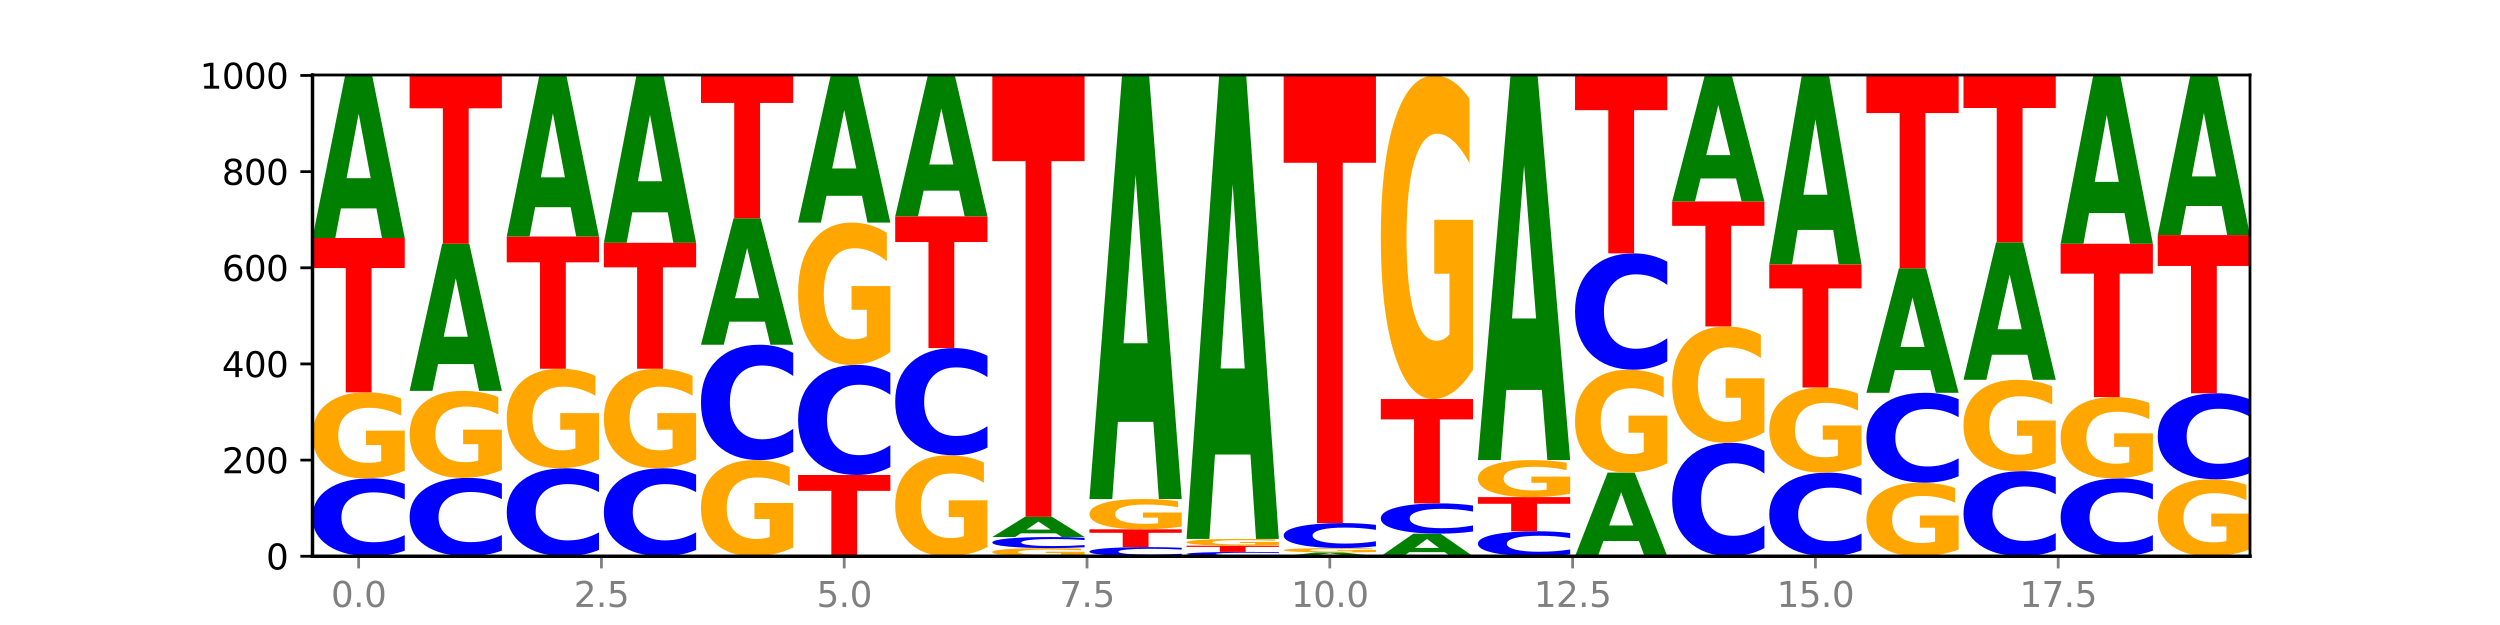 <?xml version="1.0" encoding="utf-8" standalone="no"?>
<!DOCTYPE svg PUBLIC "-//W3C//DTD SVG 1.1//EN"
  "http://www.w3.org/Graphics/SVG/1.1/DTD/svg11.dtd">
<svg xmlns:xlink="http://www.w3.org/1999/xlink" width="720pt" height="180pt" viewBox="0 0 720 180" xmlns="http://www.w3.org/2000/svg" version="1.1">
 <defs>
  <style type="text/css">*{stroke-linejoin: round; stroke-linecap: butt}</style>
 </defs>
 <g id="figure_1">
  <g id="patch_1">
   <path d="M 0 180 
L 720 180 
L 720 0 
L 0 0 
z
" style="fill: #ffffff"/>
  </g>
  <g id="axes_1">
   <g id="patch_2">
    <path d="M 90 160.2 
L 648 160.2 
L 648 21.6 
L 90 21.6 
z
" style="fill: #ffffff"/>
   </g>
   <g id="line2d_1">
    <path d="M 90 160.2 
L 648 160.2 
" clip-path="url(#pc8d117332a)" style="fill: none; stroke: #000000; stroke-width: 0.5; stroke-linecap: square"/>
   </g>
   <g id="patch_3">
    <path d="M 116.571 158.592 
Q 114.349 159.389 111.945 159.792 
Q 109.542 160.2 106.924 160.2 
Q 99.118 160.2 94.559 157.179 
Q 90 154.158 90 148.992 
Q 90 143.807 94.559 140.79 
Q 99.118 137.769 106.924 137.769 
Q 109.542 137.769 111.945 138.177 
Q 114.349 138.58 116.571 139.377 
L 116.571 143.848 
Q 114.329 142.792 112.153 142.301 
Q 109.977 141.81 107.574 141.81 
Q 103.262 141.81 100.792 143.723 
Q 98.328 145.632 98.328 148.992 
Q 98.328 152.337 100.792 154.251 
Q 103.262 156.16 107.574 156.16 
Q 109.977 156.16 112.153 155.668 
Q 114.329 155.173 116.571 154.116 
L 116.571 158.592 
z
" clip-path="url(#pc8d117332a)" style="fill: #0000ff"/>
   </g>
   <g id="patch_4">
    <path d="M 116.571 135.527 
Q 113.892 136.648 111.009 137.211 
Q 108.127 137.769 105.054 137.769 
Q 98.111 137.769 94.055 134.431 
Q 90 131.093 90 125.385 
Q 90 119.61 94.127 116.297 
Q 98.26 112.985 105.447 112.985 
Q 108.216 112.985 110.753 113.435 
Q 113.296 113.881 115.547 114.761 
L 115.547 119.702 
Q 113.225 118.57 110.926 118.012 
Q 108.627 117.449 106.317 117.449 
Q 102.041 117.449 99.725 119.507 
Q 97.408 121.56 97.408 125.385 
Q 97.408 129.173 99.641 131.242 
Q 101.874 133.305 105.983 133.305 
Q 107.103 133.305 108.062 133.187 
Q 109.02 133.064 109.783 132.808 
L 109.783 128.17 
L 105.406 128.17 
L 105.406 124.038 
L 116.571 124.038 
L 116.571 135.527 
z
" clip-path="url(#pc8d117332a)" style="fill: #ffa600"/>
   </g>
   <g id="patch_5">
    <path d="M 90 68.538 
L 116.571 68.538 
L 116.571 77.207 
L 107.012 77.207 
L 107.012 112.985 
L 99.578 112.985 
L 99.578 77.207 
L 90 77.207 
L 90 68.538 
z
" clip-path="url(#pc8d117332a)" style="fill: #ff0000"/>
   </g>
   <g id="patch_6">
    <path d="M 108.406 60.013 
L 98.187 60.013 
L 96.574 68.538 
L 90 68.538 
L 99.388 21.738 
L 107.184 21.738 
L 116.571 68.538 
L 110.003 68.538 
L 108.406 60.013 
z
M 99.817 51.327 
L 106.76 51.327 
L 103.294 32.711 
L 99.817 51.327 
z
" clip-path="url(#pc8d117332a)" style="fill: #008000"/>
   </g>
   <g id="patch_7">
    <path d="M 144.541 158.582 
Q 142.319 159.384 139.915 159.79 
Q 137.512 160.2 134.894 160.2 
Q 127.088 160.2 122.529 157.16 
Q 117.97 154.121 117.97 148.922 
Q 117.97 143.705 122.529 140.67 
Q 127.088 137.631 134.894 137.631 
Q 137.512 137.631 139.915 138.041 
Q 142.319 138.447 144.541 139.249 
L 144.541 143.747 
Q 142.299 142.684 140.123 142.19 
Q 137.947 141.696 135.544 141.696 
Q 131.232 141.696 128.762 143.622 
Q 126.298 145.542 126.298 148.922 
Q 126.298 152.288 128.762 154.214 
Q 131.232 156.135 135.544 156.135 
Q 137.947 156.135 140.123 155.64 
Q 142.299 155.142 144.541 154.079 
L 144.541 158.582 
z
" clip-path="url(#pc8d117332a)" style="fill: #0000ff"/>
   </g>
   <g id="patch_8">
    <path d="M 144.541 135.363 
Q 141.862 136.497 138.979 137.066 
Q 136.097 137.631 133.024 137.631 
Q 126.081 137.631 122.025 134.255 
Q 117.97 130.88 117.97 125.108 
Q 117.97 119.268 122.097 115.919 
Q 126.23 112.569 133.417 112.569 
Q 136.186 112.569 138.723 113.025 
Q 141.266 113.475 143.517 114.366 
L 143.517 119.361 
Q 141.195 118.217 138.896 117.653 
Q 136.597 117.084 134.287 117.084 
Q 130.011 117.084 127.695 119.165 
Q 125.378 121.241 125.378 125.108 
Q 125.378 128.939 127.611 131.03 
Q 129.844 133.116 133.953 133.116 
Q 135.073 133.116 136.032 132.997 
Q 136.99 132.873 137.753 132.614 
L 137.753 127.924 
L 133.376 127.924 
L 133.376 123.746 
L 144.541 123.746 
L 144.541 135.363 
z
" clip-path="url(#pc8d117332a)" style="fill: #ffa600"/>
   </g>
   <g id="patch_9">
    <path d="M 136.376 104.851 
L 126.157 104.851 
L 124.544 112.569 
L 117.97 112.569 
L 127.358 70.2 
L 135.154 70.2 
L 144.541 112.569 
L 137.973 112.569 
L 136.376 104.851 
z
M 127.787 96.987 
L 134.73 96.987 
L 131.264 80.134 
L 127.787 96.987 
z
" clip-path="url(#pc8d117332a)" style="fill: #008000"/>
   </g>
   <g id="patch_10">
    <path d="M 117.97 21.738 
L 144.541 21.738 
L 144.541 31.19 
L 134.982 31.19 
L 134.982 70.2 
L 127.548 70.2 
L 127.548 31.19 
L 117.97 31.19 
L 117.97 21.738 
z
" clip-path="url(#pc8d117332a)" style="fill: #ff0000"/>
   </g>
   <g id="patch_11">
    <path d="M 172.511 158.384 
Q 170.289 159.284 167.885 159.739 
Q 165.482 160.2 162.864 160.2 
Q 155.058 160.2 150.499 156.787 
Q 145.94 153.375 145.94 147.539 
Q 145.94 141.682 150.499 138.274 
Q 155.058 134.862 162.864 134.862 
Q 165.482 134.862 167.885 135.322 
Q 170.289 135.778 172.511 136.678 
L 172.511 141.729 
Q 170.269 140.535 168.093 139.981 
Q 165.917 139.426 163.514 139.426 
Q 159.202 139.426 156.732 141.587 
Q 154.268 143.744 154.268 147.539 
Q 154.268 151.318 156.732 153.479 
Q 159.202 155.636 163.514 155.636 
Q 165.917 155.636 168.093 155.081 
Q 170.269 154.521 172.511 153.328 
L 172.511 158.384 
z
" clip-path="url(#pc8d117332a)" style="fill: #0000ff"/>
   </g>
   <g id="patch_12">
    <path d="M 172.511 132.268 
Q 169.832 133.565 166.949 134.216 
Q 164.067 134.862 160.994 134.862 
Q 154.051 134.862 149.995 131.001 
Q 145.94 127.141 145.94 120.54 
Q 145.94 113.861 150.067 110.031 
Q 154.2 106.2 161.387 106.2 
Q 164.156 106.2 166.693 106.721 
Q 169.236 107.236 171.487 108.254 
L 171.487 113.968 
Q 169.165 112.659 166.866 112.014 
Q 164.567 111.363 162.257 111.363 
Q 157.981 111.363 155.664 113.743 
Q 153.348 116.117 153.348 120.54 
Q 153.348 124.921 155.581 127.313 
Q 157.814 129.699 161.923 129.699 
Q 163.043 129.699 164.002 129.563 
Q 164.96 129.421 165.723 129.124 
L 165.723 123.76 
L 161.346 123.76 
L 161.346 118.983 
L 172.511 118.983 
L 172.511 132.268 
z
" clip-path="url(#pc8d117332a)" style="fill: #ffa600"/>
   </g>
   <g id="patch_13">
    <path d="M 145.94 68.123 
L 172.511 68.123 
L 172.511 75.549 
L 162.952 75.549 
L 162.952 106.2 
L 155.518 106.2 
L 155.518 75.549 
L 145.94 75.549 
L 145.94 68.123 
z
" clip-path="url(#pc8d117332a)" style="fill: #ff0000"/>
   </g>
   <g id="patch_14">
    <path d="M 164.346 59.673 
L 154.127 59.673 
L 152.513 68.123 
L 145.94 68.123 
L 155.328 21.738 
L 163.124 21.738 
L 172.511 68.123 
L 165.943 68.123 
L 164.346 59.673 
z
M 155.757 51.064 
L 162.7 51.064 
L 159.234 32.614 
L 155.757 51.064 
z
" clip-path="url(#pc8d117332a)" style="fill: #008000"/>
   </g>
   <g id="patch_15">
    <path d="M 200.481 158.384 
Q 198.259 159.284 195.855 159.739 
Q 193.452 160.2 190.834 160.2 
Q 183.028 160.2 178.469 156.787 
Q 173.91 153.375 173.91 147.539 
Q 173.91 141.682 178.469 138.274 
Q 183.028 134.862 190.834 134.862 
Q 193.452 134.862 195.855 135.322 
Q 198.259 135.778 200.481 136.678 
L 200.481 141.729 
Q 198.238 140.535 196.063 139.981 
Q 193.887 139.426 191.483 139.426 
Q 187.172 139.426 184.702 141.587 
Q 182.238 143.744 182.238 147.539 
Q 182.238 151.318 184.702 153.479 
Q 187.172 155.636 191.483 155.636 
Q 193.887 155.636 196.063 155.081 
Q 198.238 154.521 200.481 153.328 
L 200.481 158.384 
z
" clip-path="url(#pc8d117332a)" style="fill: #0000ff"/>
   </g>
   <g id="patch_16">
    <path d="M 200.481 132.268 
Q 197.801 133.565 194.919 134.216 
Q 192.037 134.862 188.964 134.862 
Q 182.021 134.862 177.965 131.001 
Q 173.91 127.141 173.91 120.54 
Q 173.91 113.861 178.037 110.031 
Q 182.169 106.2 189.357 106.2 
Q 192.126 106.2 194.663 106.721 
Q 197.206 107.236 199.457 108.254 
L 199.457 113.968 
Q 197.134 112.659 194.836 112.014 
Q 192.537 111.363 190.227 111.363 
Q 185.951 111.363 183.634 113.743 
Q 181.318 116.117 181.318 120.54 
Q 181.318 124.921 183.551 127.313 
Q 185.784 129.699 189.893 129.699 
Q 191.013 129.699 191.971 129.563 
Q 192.93 129.421 193.692 129.124 
L 193.692 123.76 
L 189.315 123.76 
L 189.315 118.983 
L 200.481 118.983 
L 200.481 132.268 
z
" clip-path="url(#pc8d117332a)" style="fill: #ffa600"/>
   </g>
   <g id="patch_17">
    <path d="M 173.91 69.923 
L 200.481 69.923 
L 200.481 76.998 
L 190.922 76.998 
L 190.922 106.2 
L 183.488 106.2 
L 183.488 76.998 
L 173.91 76.998 
L 173.91 69.923 
z
" clip-path="url(#pc8d117332a)" style="fill: #ff0000"/>
   </g>
   <g id="patch_18">
    <path d="M 192.316 61.145 
L 182.097 61.145 
L 180.483 69.923 
L 173.91 69.923 
L 183.298 21.738 
L 191.093 21.738 
L 200.481 69.923 
L 193.913 69.923 
L 192.316 61.145 
z
M 183.727 52.202 
L 190.67 52.202 
L 187.204 33.036 
L 183.727 52.202 
z
" clip-path="url(#pc8d117332a)" style="fill: #008000"/>
   </g>
   <g id="patch_19">
    <path d="M 228.451 157.694 
Q 225.771 158.947 222.889 159.576 
Q 220.007 160.2 216.934 160.2 
Q 209.99 160.2 205.935 156.47 
Q 201.88 152.741 201.88 146.362 
Q 201.88 139.91 206.007 136.209 
Q 210.139 132.508 217.327 132.508 
Q 220.096 132.508 222.633 133.011 
Q 225.176 133.509 227.427 134.493 
L 227.427 140.013 
Q 225.104 138.749 222.806 138.125 
Q 220.507 137.496 218.197 137.496 
Q 213.921 137.496 211.604 139.795 
Q 209.288 142.089 209.288 146.362 
Q 209.288 150.595 211.521 152.907 
Q 213.754 155.212 217.863 155.212 
Q 218.983 155.212 219.941 155.08 
Q 220.9 154.943 221.662 154.657 
L 221.662 149.474 
L 217.285 149.474 
L 217.285 144.858 
L 228.451 144.858 
L 228.451 157.694 
z
" clip-path="url(#pc8d117332a)" style="fill: #ffa600"/>
   </g>
   <g id="patch_20">
    <path d="M 228.451 130.126 
Q 226.228 131.306 223.825 131.904 
Q 221.422 132.508 218.804 132.508 
Q 210.998 132.508 206.439 128.032 
Q 201.88 123.556 201.88 115.903 
Q 201.88 108.221 206.439 103.753 
Q 210.998 99.277 218.804 99.277 
Q 221.422 99.277 223.825 99.881 
Q 226.228 100.478 228.451 101.659 
L 228.451 108.283 
Q 226.208 106.718 224.033 105.99 
Q 221.857 105.263 219.453 105.263 
Q 215.142 105.263 212.672 108.098 
Q 210.208 110.926 210.208 115.903 
Q 210.208 120.859 212.672 123.694 
Q 215.142 126.522 219.453 126.522 
Q 221.857 126.522 224.033 125.794 
Q 226.208 125.06 228.451 123.495 
L 228.451 130.126 
z
" clip-path="url(#pc8d117332a)" style="fill: #0000ff"/>
   </g>
   <g id="patch_21">
    <path d="M 220.286 92.643 
L 210.067 92.643 
L 208.453 99.277 
L 201.88 99.277 
L 211.267 62.862 
L 219.063 62.862 
L 228.451 99.277 
L 221.883 99.277 
L 220.286 92.643 
z
M 211.697 85.885 
L 218.64 85.885 
L 215.174 71.4 
L 211.697 85.885 
z
" clip-path="url(#pc8d117332a)" style="fill: #008000"/>
   </g>
   <g id="patch_22">
    <path d="M 201.88 21.6 
L 228.451 21.6 
L 228.451 29.647 
L 218.892 29.647 
L 218.892 62.862 
L 211.458 62.862 
L 211.458 29.647 
L 201.88 29.647 
L 201.88 21.6 
z
" clip-path="url(#pc8d117332a)" style="fill: #ff0000"/>
   </g>
   <g id="patch_23">
    <path d="M 229.85 136.8 
L 256.421 136.8 
L 256.421 141.364 
L 246.862 141.364 
L 246.862 160.2 
L 239.428 160.2 
L 239.428 141.364 
L 229.85 141.364 
L 229.85 136.8 
z
" clip-path="url(#pc8d117332a)" style="fill: #ff0000"/>
   </g>
   <g id="patch_24">
    <path d="M 256.421 134.527 
Q 254.198 135.654 251.795 136.224 
Q 249.392 136.8 246.774 136.8 
Q 238.968 136.8 234.409 132.53 
Q 229.85 128.259 229.85 120.956 
Q 229.85 113.627 234.409 109.363 
Q 238.968 105.092 246.774 105.092 
Q 249.392 105.092 251.795 105.669 
Q 254.198 106.239 256.421 107.365 
L 256.421 113.686 
Q 254.178 112.192 252.003 111.498 
Q 249.827 110.804 247.423 110.804 
Q 243.112 110.804 240.642 113.509 
Q 238.178 116.207 238.178 120.956 
Q 238.178 125.685 240.642 128.39 
Q 243.112 131.089 247.423 131.089 
Q 249.827 131.089 252.003 130.394 
Q 254.178 129.693 256.421 128.2 
L 256.421 134.527 
z
" clip-path="url(#pc8d117332a)" style="fill: #0000ff"/>
   </g>
   <g id="patch_25">
    <path d="M 256.421 101.384 
Q 253.741 103.238 250.859 104.169 
Q 247.977 105.092 244.904 105.092 
Q 237.96 105.092 233.905 99.572 
Q 229.85 94.052 229.85 84.613 
Q 229.85 75.063 233.976 69.585 
Q 238.109 64.108 245.297 64.108 
Q 248.066 64.108 250.603 64.853 
Q 253.146 65.589 255.397 67.045 
L 255.397 75.215 
Q 253.074 73.344 250.776 72.421 
Q 248.477 71.49 246.166 71.49 
Q 241.891 71.49 239.574 74.894 
Q 237.258 78.288 237.258 84.613 
Q 237.258 90.878 239.491 94.298 
Q 241.724 97.71 245.833 97.71 
Q 246.953 97.71 247.911 97.515 
Q 248.87 97.312 249.632 96.889 
L 249.632 89.218 
L 245.255 89.218 
L 245.255 82.386 
L 256.421 82.386 
L 256.421 101.384 
z
" clip-path="url(#pc8d117332a)" style="fill: #ffa600"/>
   </g>
   <g id="patch_26">
    <path d="M 248.256 56.389 
L 238.037 56.389 
L 236.423 64.108 
L 229.85 64.108 
L 239.237 21.738 
L 247.033 21.738 
L 256.421 64.108 
L 249.853 64.108 
L 248.256 56.389 
z
M 239.667 48.526 
L 246.61 48.526 
L 243.143 31.672 
L 239.667 48.526 
z
" clip-path="url(#pc8d117332a)" style="fill: #008000"/>
   </g>
   <g id="patch_27">
    <path d="M 284.391 157.569 
Q 281.711 158.885 278.829 159.545 
Q 275.947 160.2 272.874 160.2 
Q 265.93 160.2 261.875 156.284 
Q 257.82 152.368 257.82 145.671 
Q 257.82 138.895 261.946 135.009 
Q 266.079 131.123 273.267 131.123 
Q 276.036 131.123 278.573 131.652 
Q 281.116 132.174 283.367 133.207 
L 283.367 139.003 
Q 281.044 137.676 278.746 137.021 
Q 276.447 136.361 274.136 136.361 
Q 269.861 136.361 267.544 138.775 
Q 265.228 141.184 265.228 145.671 
Q 265.228 150.115 267.461 152.542 
Q 269.694 154.962 273.803 154.962 
Q 274.922 154.962 275.881 154.824 
Q 276.84 154.68 277.602 154.38 
L 277.602 148.938 
L 273.225 148.938 
L 273.225 144.091 
L 284.391 144.091 
L 284.391 157.569 
z
" clip-path="url(#pc8d117332a)" style="fill: #ffa600"/>
   </g>
   <g id="patch_28">
    <path d="M 284.391 128.91 
Q 282.168 130.007 279.765 130.562 
Q 277.361 131.123 274.744 131.123 
Q 266.938 131.123 262.379 126.964 
Q 257.82 122.806 257.82 115.694 
Q 257.82 108.557 262.379 104.405 
Q 266.938 100.246 274.744 100.246 
Q 277.361 100.246 279.765 100.807 
Q 282.168 101.362 284.391 102.459 
L 284.391 108.614 
Q 282.148 107.16 279.972 106.484 
Q 277.797 105.808 275.393 105.808 
Q 271.082 105.808 268.611 108.442 
Q 266.148 111.07 266.148 115.694 
Q 266.148 120.299 268.611 122.933 
Q 271.082 125.561 275.393 125.561 
Q 277.797 125.561 279.972 124.885 
Q 282.148 124.203 284.391 122.748 
L 284.391 128.91 
z
" clip-path="url(#pc8d117332a)" style="fill: #0000ff"/>
   </g>
   <g id="patch_29">
    <path d="M 257.82 62.308 
L 284.391 62.308 
L 284.391 69.707 
L 274.831 69.707 
L 274.831 100.246 
L 267.398 100.246 
L 267.398 69.707 
L 257.82 69.707 
L 257.82 62.308 
z
" clip-path="url(#pc8d117332a)" style="fill: #ff0000"/>
   </g>
   <g id="patch_30">
    <path d="M 276.226 54.917 
L 266.007 54.917 
L 264.393 62.308 
L 257.82 62.308 
L 267.207 21.738 
L 275.003 21.738 
L 284.391 62.308 
L 277.823 62.308 
L 276.226 54.917 
z
M 267.636 47.388 
L 274.579 47.388 
L 271.113 31.25 
L 267.636 47.388 
z
" clip-path="url(#pc8d117332a)" style="fill: #008000"/>
   </g>
   <g id="patch_31">
    <path d="M 312.361 159.987 
Q 309.681 160.094 306.799 160.147 
Q 303.917 160.2 300.844 160.2 
Q 293.9 160.2 289.845 159.883 
Q 285.789 159.566 285.789 159.024 
Q 285.789 158.475 289.916 158.161 
Q 294.049 157.846 301.237 157.846 
Q 304.006 157.846 306.543 157.889 
Q 309.086 157.931 311.337 158.015 
L 311.337 158.484 
Q 309.014 158.377 306.716 158.324 
Q 304.417 158.27 302.106 158.27 
Q 297.831 158.27 295.514 158.466 
Q 293.198 158.661 293.198 159.024 
Q 293.198 159.384 295.431 159.58 
Q 297.664 159.776 301.773 159.776 
Q 302.892 159.776 303.851 159.765 
Q 304.81 159.753 305.572 159.729 
L 305.572 159.288 
L 301.195 159.288 
L 301.195 158.896 
L 312.361 158.896 
L 312.361 159.987 
z
" clip-path="url(#pc8d117332a)" style="fill: #ffa600"/>
   </g>
   <g id="patch_32">
    <path d="M 312.361 157.618 
Q 310.138 157.731 307.735 157.788 
Q 305.331 157.846 302.714 157.846 
Q 294.908 157.846 290.349 157.417 
Q 285.789 156.988 285.789 156.255 
Q 285.789 155.519 290.349 155.09 
Q 294.908 154.662 302.714 154.662 
Q 305.331 154.662 307.735 154.719 
Q 310.138 154.777 312.361 154.89 
L 312.361 155.525 
Q 310.118 155.375 307.942 155.305 
Q 305.767 155.235 303.363 155.235 
Q 299.052 155.235 296.581 155.507 
Q 294.118 155.778 294.118 156.255 
Q 294.118 156.73 296.581 157.001 
Q 299.052 157.273 303.363 157.273 
Q 305.767 157.273 307.942 157.203 
Q 310.118 157.132 312.361 156.982 
L 312.361 157.618 
z
" clip-path="url(#pc8d117332a)" style="fill: #0000ff"/>
   </g>
   <g id="patch_33">
    <path d="M 304.196 153.602 
L 293.977 153.602 
L 292.363 154.662 
L 285.789 154.662 
L 295.177 148.846 
L 302.973 148.846 
L 312.361 154.662 
L 305.793 154.662 
L 304.196 153.602 
z
M 295.606 152.523 
L 302.549 152.523 
L 299.083 150.21 
L 295.606 152.523 
z
" clip-path="url(#pc8d117332a)" style="fill: #008000"/>
   </g>
   <g id="patch_34">
    <path d="M 285.789 21.6 
L 312.361 21.6 
L 312.361 46.417 
L 302.801 46.417 
L 302.801 148.846 
L 295.368 148.846 
L 295.368 46.417 
L 285.789 46.417 
L 285.789 21.6 
z
" clip-path="url(#pc8d117332a)" style="fill: #ff0000"/>
   </g>
   <g id="patch_35">
    <path d="M 340.331 160.011 
Q 338.108 160.105 335.705 160.152 
Q 333.301 160.2 330.684 160.2 
Q 322.878 160.2 318.319 159.846 
Q 313.759 159.491 313.759 158.885 
Q 313.759 158.277 318.319 157.924 
Q 322.878 157.569 330.684 157.569 
Q 333.301 157.569 335.705 157.617 
Q 338.108 157.664 340.331 157.758 
L 340.331 158.282 
Q 338.088 158.158 335.912 158.101 
Q 333.737 158.043 331.333 158.043 
Q 327.022 158.043 324.551 158.268 
Q 322.088 158.491 322.088 158.885 
Q 322.088 159.278 324.551 159.502 
Q 327.022 159.726 331.333 159.726 
Q 333.737 159.726 335.912 159.669 
Q 338.088 159.61 340.331 159.486 
L 340.331 160.011 
z
" clip-path="url(#pc8d117332a)" style="fill: #0000ff"/>
   </g>
   <g id="patch_36">
    <path d="M 313.759 152.446 
L 340.331 152.446 
L 340.331 153.445 
L 330.771 153.445 
L 330.771 157.569 
L 323.337 157.569 
L 323.337 153.445 
L 313.759 153.445 
L 313.759 152.446 
z
" clip-path="url(#pc8d117332a)" style="fill: #ff0000"/>
   </g>
   <g id="patch_37">
    <path d="M 340.331 151.657 
Q 337.651 152.052 334.769 152.25 
Q 331.887 152.446 328.814 152.446 
Q 321.87 152.446 317.815 151.271 
Q 313.759 150.096 313.759 148.087 
Q 313.759 146.055 317.886 144.889 
Q 322.019 143.723 329.207 143.723 
Q 331.976 143.723 334.513 143.882 
Q 337.056 144.038 339.307 144.348 
L 339.307 146.087 
Q 336.984 145.689 334.685 145.493 
Q 332.387 145.294 330.076 145.294 
Q 325.801 145.294 323.484 146.019 
Q 321.167 146.741 321.167 148.087 
Q 321.167 149.421 323.401 150.149 
Q 325.634 150.875 329.743 150.875 
Q 330.862 150.875 331.821 150.833 
Q 332.78 150.79 333.542 150.7 
L 333.542 149.068 
L 329.165 149.068 
L 329.165 147.613 
L 340.331 147.613 
L 340.331 151.657 
z
" clip-path="url(#pc8d117332a)" style="fill: #ffa600"/>
   </g>
   <g id="patch_38">
    <path d="M 332.165 121.501 
L 321.947 121.501 
L 320.333 143.723 
L 313.759 143.723 
L 323.147 21.738 
L 330.943 21.738 
L 340.331 143.723 
L 333.763 143.723 
L 332.165 121.501 
z
M 323.576 98.861 
L 330.519 98.861 
L 327.053 50.339 
L 323.576 98.861 
z
" clip-path="url(#pc8d117332a)" style="fill: #008000"/>
   </g>
   <g id="patch_39">
    <path d="M 368.301 160.111 
Q 366.078 160.155 363.675 160.177 
Q 361.271 160.2 358.654 160.2 
Q 350.848 160.2 346.288 160.032 
Q 341.729 159.864 341.729 159.577 
Q 341.729 159.289 346.288 159.122 
Q 350.848 158.954 358.654 158.954 
Q 361.271 158.954 363.675 158.976 
Q 366.078 158.999 368.301 159.043 
L 368.301 159.292 
Q 366.058 159.233 363.882 159.206 
Q 361.706 159.178 359.303 159.178 
Q 354.992 159.178 352.521 159.285 
Q 350.058 159.391 350.058 159.577 
Q 350.058 159.763 352.521 159.869 
Q 354.992 159.976 359.303 159.976 
Q 361.706 159.976 363.882 159.948 
Q 366.058 159.921 368.301 159.862 
L 368.301 160.111 
z
" clip-path="url(#pc8d117332a)" style="fill: #0000ff"/>
   </g>
   <g id="patch_40">
    <path d="M 341.729 157.154 
L 368.301 157.154 
L 368.301 157.505 
L 358.741 157.505 
L 358.741 158.954 
L 351.307 158.954 
L 351.307 157.505 
L 341.729 157.505 
L 341.729 157.154 
z
" clip-path="url(#pc8d117332a)" style="fill: #ff0000"/>
   </g>
   <g id="patch_41">
    <path d="M 368.301 156.978 
Q 365.621 157.066 362.739 157.11 
Q 359.856 157.154 356.784 157.154 
Q 349.84 157.154 345.785 156.893 
Q 341.729 156.632 341.729 156.185 
Q 341.729 155.734 345.856 155.474 
Q 349.989 155.215 357.177 155.215 
Q 359.946 155.215 362.483 155.251 
Q 365.025 155.285 367.276 155.354 
L 367.276 155.741 
Q 364.954 155.652 362.655 155.609 
Q 360.357 155.565 358.046 155.565 
Q 353.77 155.565 351.454 155.726 
Q 349.137 155.886 349.137 156.185 
Q 349.137 156.482 351.371 156.643 
Q 353.604 156.805 357.713 156.805 
Q 358.832 156.805 359.791 156.795 
Q 360.75 156.786 361.512 156.766 
L 361.512 156.403 
L 357.135 156.403 
L 357.135 156.08 
L 368.301 156.08 
L 368.301 156.978 
z
" clip-path="url(#pc8d117332a)" style="fill: #ffa600"/>
   </g>
   <g id="patch_42">
    <path d="M 360.135 130.9 
L 349.916 130.9 
L 348.303 155.215 
L 341.729 155.215 
L 351.117 21.738 
L 358.913 21.738 
L 368.301 155.215 
L 361.733 155.215 
L 360.135 130.9 
z
M 351.546 106.127 
L 358.489 106.127 
L 355.023 53.034 
L 351.546 106.127 
z
" clip-path="url(#pc8d117332a)" style="fill: #008000"/>
   </g>
   <g id="patch_43">
    <path d="M 388.105 159.998 
L 377.886 159.998 
L 376.273 160.2 
L 369.699 160.2 
L 379.087 159.092 
L 386.883 159.092 
L 396.271 160.2 
L 389.703 160.2 
L 388.105 159.998 
z
M 379.516 159.793 
L 386.459 159.793 
L 382.993 159.352 
L 379.516 159.793 
z
" clip-path="url(#pc8d117332a)" style="fill: #008000"/>
   </g>
   <g id="patch_44">
    <path d="M 396.271 158.98 
Q 393.591 159.036 390.709 159.064 
Q 387.826 159.092 384.754 159.092 
Q 377.81 159.092 373.755 158.924 
Q 369.699 158.757 369.699 158.47 
Q 369.699 158.179 373.826 158.013 
Q 377.959 157.846 385.147 157.846 
Q 387.916 157.846 390.453 157.869 
Q 392.995 157.891 395.246 157.935 
L 395.246 158.184 
Q 392.924 158.127 390.625 158.099 
Q 388.327 158.071 386.016 158.071 
Q 381.74 158.071 379.424 158.174 
Q 377.107 158.277 377.107 158.47 
Q 377.107 158.66 379.34 158.764 
Q 381.574 158.868 385.683 158.868 
Q 386.802 158.868 387.761 158.862 
Q 388.72 158.856 389.482 158.843 
L 389.482 158.61 
L 385.105 158.61 
L 385.105 158.402 
L 396.271 158.402 
L 396.271 158.98 
z
" clip-path="url(#pc8d117332a)" style="fill: #ffa600"/>
   </g>
   <g id="patch_45">
    <path d="M 396.271 157.33 
Q 394.048 157.586 391.645 157.715 
Q 389.241 157.846 386.624 157.846 
Q 378.817 157.846 374.258 156.876 
Q 369.699 155.907 369.699 154.248 
Q 369.699 152.584 374.258 151.616 
Q 378.817 150.646 386.624 150.646 
Q 389.241 150.646 391.645 150.777 
Q 394.048 150.906 396.271 151.162 
L 396.271 152.597 
Q 394.028 152.258 391.852 152.101 
Q 389.676 151.943 387.273 151.943 
Q 382.962 151.943 380.491 152.557 
Q 378.028 153.17 378.028 154.248 
Q 378.028 155.322 380.491 155.936 
Q 382.962 156.549 387.273 156.549 
Q 389.676 156.549 391.852 156.392 
Q 394.028 156.232 396.271 155.893 
L 396.271 157.33 
z
" clip-path="url(#pc8d117332a)" style="fill: #0000ff"/>
   </g>
   <g id="patch_46">
    <path d="M 369.699 21.738 
L 396.271 21.738 
L 396.271 46.879 
L 386.711 46.879 
L 386.711 150.646 
L 379.277 150.646 
L 379.277 46.879 
L 369.699 46.879 
L 369.699 21.738 
z
" clip-path="url(#pc8d117332a)" style="fill: #ff0000"/>
   </g>
   <g id="patch_47">
    <path d="M 416.075 159.015 
L 405.856 159.015 
L 404.243 160.2 
L 397.669 160.2 
L 407.057 153.692 
L 414.853 153.692 
L 424.241 160.2 
L 417.672 160.2 
L 416.075 159.015 
z
M 407.486 157.807 
L 414.429 157.807 
L 410.963 155.218 
L 407.486 157.807 
z
" clip-path="url(#pc8d117332a)" style="fill: #008000"/>
   </g>
   <g id="patch_48">
    <path d="M 424.241 153.067 
Q 422.018 153.377 419.615 153.534 
Q 417.211 153.692 414.593 153.692 
Q 406.787 153.692 402.228 152.517 
Q 397.669 151.343 397.669 149.333 
Q 397.669 147.317 402.228 146.144 
Q 406.787 144.969 414.593 144.969 
Q 417.211 144.969 419.615 145.128 
Q 422.018 145.285 424.241 145.594 
L 424.241 147.333 
Q 421.998 146.923 419.822 146.732 
Q 417.646 146.541 415.243 146.541 
Q 410.931 146.541 408.461 147.285 
Q 405.997 148.027 405.997 149.333 
Q 405.997 150.634 408.461 151.379 
Q 410.931 152.121 415.243 152.121 
Q 417.646 152.121 419.822 151.93 
Q 421.998 151.737 424.241 151.326 
L 424.241 153.067 
z
" clip-path="url(#pc8d117332a)" style="fill: #0000ff"/>
   </g>
   <g id="patch_49">
    <path d="M 397.669 114.923 
L 424.241 114.923 
L 424.241 120.783 
L 414.681 120.783 
L 414.681 144.969 
L 407.247 144.969 
L 407.247 120.783 
L 397.669 120.783 
L 397.669 114.923 
z
" clip-path="url(#pc8d117332a)" style="fill: #ff0000"/>
   </g>
   <g id="patch_50">
    <path d="M 424.241 106.492 
Q 421.561 110.708 418.679 112.825 
Q 415.796 114.923 412.724 114.923 
Q 405.78 114.923 401.725 102.373 
Q 397.669 89.822 397.669 68.36 
Q 397.669 46.647 401.796 34.193 
Q 405.929 21.738 413.117 21.738 
Q 415.886 21.738 418.423 23.432 
Q 420.965 25.107 423.216 28.418 
L 423.216 46.993 
Q 420.894 42.739 418.595 40.641 
Q 416.297 38.524 413.986 38.524 
Q 409.71 38.524 407.394 46.262 
Q 405.077 53.981 405.077 68.36 
Q 405.077 82.604 407.31 90.381 
Q 409.544 98.138 413.653 98.138 
Q 414.772 98.138 415.731 97.695 
Q 416.69 97.233 417.452 96.271 
L 417.452 78.831 
L 413.075 78.831 
L 413.075 63.297 
L 424.241 63.297 
L 424.241 106.492 
z
" clip-path="url(#pc8d117332a)" style="fill: #ffa600"/>
   </g>
   <g id="patch_51">
    <path d="M 452.211 159.684 
Q 449.988 159.94 447.584 160.069 
Q 445.181 160.2 442.563 160.2 
Q 434.757 160.2 430.198 159.23 
Q 425.639 158.261 425.639 156.602 
Q 425.639 154.938 430.198 153.97 
Q 434.757 153 442.563 153 
Q 445.181 153 447.584 153.131 
Q 449.988 153.26 452.211 153.516 
L 452.211 154.951 
Q 449.968 154.612 447.792 154.455 
Q 445.616 154.297 443.213 154.297 
Q 438.901 154.297 436.431 154.911 
Q 433.967 155.524 433.967 156.602 
Q 433.967 157.676 436.431 158.29 
Q 438.901 158.903 443.213 158.903 
Q 445.616 158.903 447.792 158.745 
Q 449.968 158.586 452.211 158.247 
L 452.211 159.684 
z
" clip-path="url(#pc8d117332a)" style="fill: #0000ff"/>
   </g>
   <g id="patch_52">
    <path d="M 425.639 143.169 
L 452.211 143.169 
L 452.211 145.087 
L 442.651 145.087 
L 442.651 153 
L 435.217 153 
L 435.217 145.087 
L 425.639 145.087 
L 425.639 143.169 
z
" clip-path="url(#pc8d117332a)" style="fill: #ff0000"/>
   </g>
   <g id="patch_53">
    <path d="M 452.211 142.205 
Q 449.531 142.687 446.649 142.929 
Q 443.766 143.169 440.693 143.169 
Q 433.75 143.169 429.694 141.733 
Q 425.639 140.297 425.639 137.842 
Q 425.639 135.358 429.766 133.933 
Q 433.899 132.508 441.086 132.508 
Q 443.856 132.508 446.392 132.701 
Q 448.935 132.893 451.186 133.272 
L 451.186 135.397 
Q 448.864 134.91 446.565 134.67 
Q 444.266 134.428 441.956 134.428 
Q 437.68 134.428 435.364 135.313 
Q 433.047 136.197 433.047 137.842 
Q 433.047 139.471 435.28 140.361 
Q 437.513 141.249 441.622 141.249 
Q 442.742 141.249 443.701 141.198 
Q 444.66 141.145 445.422 141.035 
L 445.422 139.04 
L 441.045 139.04 
L 441.045 137.263 
L 452.211 137.263 
L 452.211 142.205 
z
" clip-path="url(#pc8d117332a)" style="fill: #ffa600"/>
   </g>
   <g id="patch_54">
    <path d="M 444.045 112.304 
L 433.826 112.304 
L 432.213 132.508 
L 425.639 132.508 
L 435.027 21.6 
L 442.823 21.6 
L 452.211 132.508 
L 445.642 132.508 
L 444.045 112.304 
z
M 435.456 91.72 
L 442.399 91.72 
L 438.933 47.604 
L 435.456 91.72 
z
" clip-path="url(#pc8d117332a)" style="fill: #008000"/>
   </g>
   <g id="patch_55">
    <path d="M 472.015 155.811 
L 461.796 155.811 
L 460.183 160.2 
L 453.609 160.2 
L 462.997 136.108 
L 470.793 136.108 
L 480.18 160.2 
L 473.612 160.2 
L 472.015 155.811 
z
M 463.426 151.34 
L 470.369 151.34 
L 466.903 141.756 
L 463.426 151.34 
z
" clip-path="url(#pc8d117332a)" style="fill: #008000"/>
   </g>
   <g id="patch_56">
    <path d="M 480.18 133.427 
Q 477.501 134.767 474.618 135.441 
Q 471.736 136.108 468.663 136.108 
Q 461.72 136.108 457.664 132.117 
Q 453.609 128.126 453.609 121.301 
Q 453.609 114.397 457.736 110.437 
Q 461.869 106.477 469.056 106.477 
Q 471.826 106.477 474.362 107.016 
Q 476.905 107.548 479.156 108.601 
L 479.156 114.507 
Q 476.834 113.155 474.535 112.488 
Q 472.236 111.814 469.926 111.814 
Q 465.65 111.814 463.334 114.275 
Q 461.017 116.729 461.017 121.301 
Q 461.017 125.831 463.25 128.304 
Q 465.483 130.77 469.592 130.77 
Q 470.712 130.77 471.671 130.63 
Q 472.629 130.483 473.392 130.177 
L 473.392 124.631 
L 469.015 124.631 
L 469.015 119.692 
L 480.18 119.692 
L 480.18 133.427 
z
" clip-path="url(#pc8d117332a)" style="fill: #ffa600"/>
   </g>
   <g id="patch_57">
    <path d="M 480.18 104.075 
Q 477.958 105.266 475.554 105.868 
Q 473.151 106.477 470.533 106.477 
Q 462.727 106.477 458.168 101.964 
Q 453.609 97.451 453.609 89.733 
Q 453.609 81.988 458.168 77.482 
Q 462.727 72.969 470.533 72.969 
Q 473.151 72.969 475.554 73.578 
Q 477.958 74.181 480.18 75.371 
L 480.18 82.05 
Q 477.938 80.472 475.762 79.739 
Q 473.586 79.005 471.183 79.005 
Q 466.871 79.005 464.401 81.864 
Q 461.937 84.715 461.937 89.733 
Q 461.937 94.731 464.401 97.59 
Q 466.871 100.441 471.183 100.441 
Q 473.586 100.441 475.762 99.708 
Q 477.938 98.967 480.18 97.389 
L 480.18 104.075 
z
" clip-path="url(#pc8d117332a)" style="fill: #0000ff"/>
   </g>
   <g id="patch_58">
    <path d="M 453.609 21.738 
L 480.18 21.738 
L 480.18 31.73 
L 470.621 31.73 
L 470.621 72.969 
L 463.187 72.969 
L 463.187 31.73 
L 453.609 31.73 
L 453.609 21.738 
z
" clip-path="url(#pc8d117332a)" style="fill: #ff0000"/>
   </g>
   <g id="patch_59">
    <path d="M 508.15 157.858 
Q 505.928 159.019 503.524 159.606 
Q 501.121 160.2 498.503 160.2 
Q 490.697 160.2 486.138 155.799 
Q 481.579 151.398 481.579 143.872 
Q 481.579 136.318 486.138 131.924 
Q 490.697 127.523 498.503 127.523 
Q 501.121 127.523 503.524 128.117 
Q 505.928 128.704 508.15 129.865 
L 508.15 136.379 
Q 505.908 134.84 503.732 134.125 
Q 501.556 133.409 499.153 133.409 
Q 494.841 133.409 492.371 136.197 
Q 489.907 138.978 489.907 143.872 
Q 489.907 148.745 492.371 151.533 
Q 494.841 154.314 499.153 154.314 
Q 501.556 154.314 503.732 153.598 
Q 505.908 152.876 508.15 151.337 
L 508.15 157.858 
z
" clip-path="url(#pc8d117332a)" style="fill: #0000ff"/>
   </g>
   <g id="patch_60">
    <path d="M 508.15 124.491 
Q 505.471 126.007 502.588 126.769 
Q 499.706 127.523 496.633 127.523 
Q 489.69 127.523 485.634 123.01 
Q 481.579 118.497 481.579 110.78 
Q 481.579 102.972 485.706 98.494 
Q 489.839 94.015 497.026 94.015 
Q 499.795 94.015 502.332 94.624 
Q 504.875 95.227 507.126 96.417 
L 507.126 103.097 
Q 504.804 101.567 502.505 100.812 
Q 500.206 100.051 497.896 100.051 
Q 493.62 100.051 491.304 102.834 
Q 488.987 105.609 488.987 110.78 
Q 488.987 115.902 491.22 118.698 
Q 493.453 121.487 497.562 121.487 
Q 498.682 121.487 499.641 121.328 
Q 500.599 121.162 501.362 120.816 
L 501.362 114.545 
L 496.985 114.545 
L 496.985 108.959 
L 508.15 108.959 
L 508.15 124.491 
z
" clip-path="url(#pc8d117332a)" style="fill: #ffa600"/>
   </g>
   <g id="patch_61">
    <path d="M 481.579 58.015 
L 508.15 58.015 
L 508.15 65.036 
L 498.591 65.036 
L 498.591 94.015 
L 491.157 94.015 
L 491.157 65.036 
L 481.579 65.036 
L 481.579 58.015 
z
" clip-path="url(#pc8d117332a)" style="fill: #ff0000"/>
   </g>
   <g id="patch_62">
    <path d="M 499.985 51.407 
L 489.766 51.407 
L 488.153 58.015 
L 481.579 58.015 
L 490.967 21.738 
L 498.763 21.738 
L 508.15 58.015 
L 501.582 58.015 
L 499.985 51.407 
z
M 491.396 44.674 
L 498.339 44.674 
L 494.873 30.244 
L 491.396 44.674 
z
" clip-path="url(#pc8d117332a)" style="fill: #008000"/>
   </g>
   <g id="patch_63">
    <path d="M 536.12 158.473 
Q 533.898 159.329 531.494 159.762 
Q 529.091 160.2 526.473 160.2 
Q 518.667 160.2 514.108 156.955 
Q 509.549 153.71 509.549 148.161 
Q 509.549 142.592 514.108 139.353 
Q 518.667 136.108 526.473 136.108 
Q 529.091 136.108 531.494 136.546 
Q 533.898 136.979 536.12 137.835 
L 536.12 142.637 
Q 533.878 141.502 531.702 140.975 
Q 529.526 140.447 527.123 140.447 
Q 522.811 140.447 520.341 142.503 
Q 517.877 144.553 517.877 148.161 
Q 517.877 151.755 520.341 153.81 
Q 522.811 155.86 527.123 155.86 
Q 529.526 155.86 531.702 155.333 
Q 533.878 154.8 536.12 153.666 
L 536.12 158.473 
z
" clip-path="url(#pc8d117332a)" style="fill: #0000ff"/>
   </g>
   <g id="patch_64">
    <path d="M 536.12 133.89 
Q 533.441 134.999 530.558 135.556 
Q 527.676 136.108 524.603 136.108 
Q 517.66 136.108 513.604 132.807 
Q 509.549 129.506 509.549 123.861 
Q 509.549 118.151 513.676 114.875 
Q 517.809 111.6 524.996 111.6 
Q 527.765 111.6 530.302 112.046 
Q 532.845 112.486 535.096 113.357 
L 535.096 118.242 
Q 532.774 117.123 530.475 116.571 
Q 528.176 116.015 525.866 116.015 
Q 521.59 116.015 519.273 118.05 
Q 516.957 120.08 516.957 123.861 
Q 516.957 127.608 519.19 129.653 
Q 521.423 131.693 525.532 131.693 
Q 526.652 131.693 527.611 131.577 
Q 528.569 131.455 529.332 131.202 
L 529.332 126.615 
L 524.955 126.615 
L 524.955 122.53 
L 536.12 122.53 
L 536.12 133.89 
z
" clip-path="url(#pc8d117332a)" style="fill: #ffa600"/>
   </g>
   <g id="patch_65">
    <path d="M 509.549 76.154 
L 536.12 76.154 
L 536.12 83.067 
L 526.561 83.067 
L 526.561 111.6 
L 519.127 111.6 
L 519.127 83.067 
L 509.549 83.067 
L 509.549 76.154 
z
" clip-path="url(#pc8d117332a)" style="fill: #ff0000"/>
   </g>
   <g id="patch_66">
    <path d="M 527.955 66.216 
L 517.736 66.216 
L 516.122 76.154 
L 509.549 76.154 
L 518.937 21.6 
L 526.733 21.6 
L 536.12 76.154 
L 529.552 76.154 
L 527.955 66.216 
z
M 519.366 56.091 
L 526.309 56.091 
L 522.843 34.391 
L 519.366 56.091 
z
" clip-path="url(#pc8d117332a)" style="fill: #008000"/>
   </g>
   <g id="patch_67">
    <path d="M 564.09 158.283 
Q 561.41 159.242 558.528 159.723 
Q 555.646 160.2 552.573 160.2 
Q 545.63 160.2 541.574 157.347 
Q 537.519 154.494 537.519 149.614 
Q 537.519 144.678 541.646 141.847 
Q 545.778 139.015 552.966 139.015 
Q 555.735 139.015 558.272 139.4 
Q 560.815 139.781 563.066 140.534 
L 563.066 144.757 
Q 560.743 143.79 558.445 143.313 
Q 556.146 142.831 553.836 142.831 
Q 549.56 142.831 547.243 144.591 
Q 544.927 146.345 544.927 149.614 
Q 544.927 152.853 547.16 154.62 
Q 549.393 156.384 553.502 156.384 
Q 554.622 156.384 555.58 156.283 
Q 556.539 156.178 557.301 155.96 
L 557.301 151.995 
L 552.925 151.995 
L 552.925 148.463 
L 564.09 148.463 
L 564.09 158.283 
z
" clip-path="url(#pc8d117332a)" style="fill: #ffa600"/>
   </g>
   <g id="patch_68">
    <path d="M 564.09 137.159 
Q 561.868 138.079 559.464 138.545 
Q 557.061 139.015 554.443 139.015 
Q 546.637 139.015 542.078 135.528 
Q 537.519 132.041 537.519 126.077 
Q 537.519 120.092 542.078 116.61 
Q 546.637 113.123 554.443 113.123 
Q 557.061 113.123 559.464 113.594 
Q 561.868 114.059 564.09 114.979 
L 564.09 120.14 
Q 561.847 118.921 559.672 118.354 
Q 557.496 117.787 555.092 117.787 
Q 550.781 117.787 548.311 119.996 
Q 545.847 122.2 545.847 126.077 
Q 545.847 129.939 548.311 132.148 
Q 550.781 134.351 555.092 134.351 
Q 557.496 134.351 559.672 133.785 
Q 561.847 133.212 564.09 131.993 
L 564.09 137.159 
z
" clip-path="url(#pc8d117332a)" style="fill: #0000ff"/>
   </g>
   <g id="patch_69">
    <path d="M 555.925 106.59 
L 545.706 106.59 
L 544.092 113.123 
L 537.519 113.123 
L 546.907 77.262 
L 554.702 77.262 
L 564.09 113.123 
L 557.522 113.123 
L 555.925 106.59 
z
M 547.336 99.934 
L 554.279 99.934 
L 550.813 85.67 
L 547.336 99.934 
z
" clip-path="url(#pc8d117332a)" style="fill: #008000"/>
   </g>
   <g id="patch_70">
    <path d="M 537.519 21.738 
L 564.09 21.738 
L 564.09 32.567 
L 554.531 32.567 
L 554.531 77.262 
L 547.097 77.262 
L 547.097 32.567 
L 537.519 32.567 
L 537.519 21.738 
z
" clip-path="url(#pc8d117332a)" style="fill: #ff0000"/>
   </g>
   <g id="patch_71">
    <path d="M 592.06 158.443 
Q 589.837 159.314 587.434 159.754 
Q 585.031 160.2 582.413 160.2 
Q 574.607 160.2 570.048 156.899 
Q 565.489 153.598 565.489 147.954 
Q 565.489 142.289 570.048 138.993 
Q 574.607 135.692 582.413 135.692 
Q 585.031 135.692 587.434 136.138 
Q 589.837 136.578 592.06 137.449 
L 592.06 142.334 
Q 589.817 141.18 587.642 140.643 
Q 585.466 140.107 583.062 140.107 
Q 578.751 140.107 576.281 142.198 
Q 573.817 144.283 573.817 147.954 
Q 573.817 151.609 576.281 153.7 
Q 578.751 155.785 583.062 155.785 
Q 585.466 155.785 587.642 155.249 
Q 589.817 154.707 592.06 153.553 
L 592.06 158.443 
z
" clip-path="url(#pc8d117332a)" style="fill: #0000ff"/>
   </g>
   <g id="patch_72">
    <path d="M 592.06 133.312 
Q 589.38 134.502 586.498 135.1 
Q 583.616 135.692 580.543 135.692 
Q 573.599 135.692 569.544 132.149 
Q 565.489 128.606 565.489 122.547 
Q 565.489 116.417 569.616 112.901 
Q 573.748 109.385 580.936 109.385 
Q 583.705 109.385 586.242 109.863 
Q 588.785 110.336 591.036 111.27 
L 591.036 116.514 
Q 588.713 115.313 586.415 114.721 
Q 584.116 114.123 581.806 114.123 
Q 577.53 114.123 575.213 116.308 
Q 572.897 118.487 572.897 122.547 
Q 572.897 126.568 575.13 128.764 
Q 577.363 130.954 581.472 130.954 
Q 582.592 130.954 583.55 130.829 
Q 584.509 130.698 585.271 130.426 
L 585.271 125.503 
L 580.894 125.503 
L 580.894 121.117 
L 592.06 121.117 
L 592.06 133.312 
z
" clip-path="url(#pc8d117332a)" style="fill: #ffa600"/>
   </g>
   <g id="patch_73">
    <path d="M 583.895 102.171 
L 573.676 102.171 
L 572.062 109.385 
L 565.489 109.385 
L 574.876 69.785 
L 582.672 69.785 
L 592.06 109.385 
L 585.492 109.385 
L 583.895 102.171 
z
M 575.306 94.821 
L 582.249 94.821 
L 578.783 79.069 
L 575.306 94.821 
z
" clip-path="url(#pc8d117332a)" style="fill: #008000"/>
   </g>
   <g id="patch_74">
    <path d="M 565.489 21.738 
L 592.06 21.738 
L 592.06 31.109 
L 582.501 31.109 
L 582.501 69.785 
L 575.067 69.785 
L 575.067 31.109 
L 565.489 31.109 
L 565.489 21.738 
z
" clip-path="url(#pc8d117332a)" style="fill: #ff0000"/>
   </g>
   <g id="patch_75">
    <path d="M 620.03 158.592 
Q 617.807 159.389 615.404 159.792 
Q 613.001 160.2 610.383 160.2 
Q 602.577 160.2 598.018 157.179 
Q 593.459 154.158 593.459 148.992 
Q 593.459 143.807 598.018 140.79 
Q 602.577 137.769 610.383 137.769 
Q 613.001 137.769 615.404 138.177 
Q 617.807 138.58 620.03 139.377 
L 620.03 143.848 
Q 617.787 142.792 615.612 142.301 
Q 613.436 141.81 611.032 141.81 
Q 606.721 141.81 604.251 143.723 
Q 601.787 145.632 601.787 148.992 
Q 601.787 152.337 604.251 154.251 
Q 606.721 156.16 611.032 156.16 
Q 613.436 156.16 615.612 155.668 
Q 617.787 155.173 620.03 154.116 
L 620.03 158.592 
z
" clip-path="url(#pc8d117332a)" style="fill: #0000ff"/>
   </g>
   <g id="patch_76">
    <path d="M 620.03 135.652 
Q 617.35 136.711 614.468 137.242 
Q 611.586 137.769 608.513 137.769 
Q 601.569 137.769 597.514 134.618 
Q 593.459 131.466 593.459 126.076 
Q 593.459 120.624 597.585 117.497 
Q 601.718 114.369 608.906 114.369 
Q 611.675 114.369 614.212 114.795 
Q 616.755 115.215 619.006 116.047 
L 619.006 120.711 
Q 616.683 119.643 614.385 119.116 
Q 612.086 118.584 609.775 118.584 
Q 605.5 118.584 603.183 120.527 
Q 600.867 122.466 600.867 126.076 
Q 600.867 129.653 603.1 131.606 
Q 605.333 133.554 609.442 133.554 
Q 610.562 133.554 611.52 133.443 
Q 612.479 133.327 613.241 133.085 
L 613.241 128.706 
L 608.864 128.706 
L 608.864 124.805 
L 620.03 124.805 
L 620.03 135.652 
z
" clip-path="url(#pc8d117332a)" style="fill: #ffa600"/>
   </g>
   <g id="patch_77">
    <path d="M 593.459 70.2 
L 620.03 70.2 
L 620.03 78.814 
L 610.471 78.814 
L 610.471 114.369 
L 603.037 114.369 
L 603.037 78.814 
L 593.459 78.814 
L 593.459 70.2 
z
" clip-path="url(#pc8d117332a)" style="fill: #ff0000"/>
   </g>
   <g id="patch_78">
    <path d="M 611.865 61.372 
L 601.646 61.372 
L 600.032 70.2 
L 593.459 70.2 
L 602.846 21.738 
L 610.642 21.738 
L 620.03 70.2 
L 613.462 70.2 
L 611.865 61.372 
z
M 603.276 52.377 
L 610.219 52.377 
L 606.753 33.101 
L 603.276 52.377 
z
" clip-path="url(#pc8d117332a)" style="fill: #008000"/>
   </g>
   <g id="patch_79">
    <path d="M 648 158.196 
Q 645.32 159.198 642.438 159.701 
Q 639.556 160.2 636.483 160.2 
Q 629.539 160.2 625.484 157.216 
Q 621.429 154.233 621.429 149.13 
Q 621.429 143.968 625.555 141.007 
Q 629.688 138.046 636.876 138.046 
Q 639.645 138.046 642.182 138.449 
Q 644.725 138.847 646.976 139.634 
L 646.976 144.05 
Q 644.653 143.039 642.355 142.54 
Q 640.056 142.037 637.745 142.037 
Q 633.47 142.037 631.153 143.876 
Q 628.837 145.711 628.837 149.13 
Q 628.837 152.516 631.07 154.365 
Q 633.303 156.209 637.412 156.209 
Q 638.531 156.209 639.49 156.104 
Q 640.449 155.994 641.211 155.766 
L 641.211 151.619 
L 636.834 151.619 
L 636.834 147.926 
L 648 147.926 
L 648 158.196 
z
" clip-path="url(#pc8d117332a)" style="fill: #ffa600"/>
   </g>
   <g id="patch_80">
    <path d="M 648 136.27 
Q 645.777 137.15 643.374 137.596 
Q 640.971 138.046 638.353 138.046 
Q 630.547 138.046 625.988 134.708 
Q 621.429 131.37 621.429 125.662 
Q 621.429 119.933 625.988 116.6 
Q 630.547 113.262 638.353 113.262 
Q 640.971 113.262 643.374 113.712 
Q 645.777 114.157 648 115.038 
L 648 119.979 
Q 645.757 118.811 643.581 118.269 
Q 641.406 117.726 639.002 117.726 
Q 634.691 117.726 632.22 119.84 
Q 629.757 121.95 629.757 125.662 
Q 629.757 129.358 632.22 131.472 
Q 634.691 133.582 639.002 133.582 
Q 641.406 133.582 643.581 133.039 
Q 645.757 132.491 648 131.324 
L 648 136.27 
z
" clip-path="url(#pc8d117332a)" style="fill: #0000ff"/>
   </g>
   <g id="patch_81">
    <path d="M 621.429 67.708 
L 648 67.708 
L 648 76.592 
L 638.44 76.592 
L 638.44 113.262 
L 631.007 113.262 
L 631.007 76.592 
L 621.429 76.592 
L 621.429 67.708 
z
" clip-path="url(#pc8d117332a)" style="fill: #ff0000"/>
   </g>
   <g id="patch_82">
    <path d="M 639.835 59.334 
L 629.616 59.334 
L 628.002 67.708 
L 621.429 67.708 
L 630.816 21.738 
L 638.612 21.738 
L 648 67.708 
L 641.432 67.708 
L 639.835 59.334 
z
M 631.245 50.802 
L 638.189 50.802 
L 634.722 32.517 
L 631.245 50.802 
z
" clip-path="url(#pc8d117332a)" style="fill: #008000"/>
   </g>
   <g id="matplotlib.axis_1">
    <g id="xtick_1">
     <g id="line2d_2">
      <defs>
       <path id="ma9913ebb45" d="M 0 0 
L 0 3.5 
" style="stroke: #808080; stroke-width: 0.8"/>
      </defs>
      <g>
       <use xlink:href="#ma9913ebb45" x="103.286" y="160.2" style="fill: #808080; stroke: #808080; stroke-width: 0.8"/>
      </g>
     </g>
     <g id="text_1">
      <!-- 0.0 -->
      <g style="fill: #808080" transform="translate(95.334 174.798) scale(0.1 -0.1)">
       <defs>
        <path id="DejaVuSans-30" d="M 2034 4250 
Q 1547 4250 1301 3770 
Q 1056 3291 1056 2328 
Q 1056 1369 1301 889 
Q 1547 409 2034 409 
Q 2525 409 2770 889 
Q 3016 1369 3016 2328 
Q 3016 3291 2770 3770 
Q 2525 4250 2034 4250 
z
M 2034 4750 
Q 2819 4750 3233 4129 
Q 3647 3509 3647 2328 
Q 3647 1150 3233 529 
Q 2819 -91 2034 -91 
Q 1250 -91 836 529 
Q 422 1150 422 2328 
Q 422 3509 836 4129 
Q 1250 4750 2034 4750 
z
" transform="scale(0.016)"/>
        <path id="DejaVuSans-2e" d="M 684 794 
L 1344 794 
L 1344 0 
L 684 0 
L 684 794 
z
" transform="scale(0.016)"/>
       </defs>
       <use xlink:href="#DejaVuSans-30"/>
       <use xlink:href="#DejaVuSans-2e" x="63.623"/>
       <use xlink:href="#DejaVuSans-30" x="95.41"/>
      </g>
     </g>
    </g>
    <g id="xtick_2">
     <g id="line2d_3">
      <g>
       <use xlink:href="#ma9913ebb45" x="173.211" y="160.2" style="fill: #808080; stroke: #808080; stroke-width: 0.8"/>
      </g>
     </g>
     <g id="text_2">
      <!-- 2.5 -->
      <g style="fill: #808080" transform="translate(165.259 174.798) scale(0.1 -0.1)">
       <defs>
        <path id="DejaVuSans-32" d="M 1228 531 
L 3431 531 
L 3431 0 
L 469 0 
L 469 531 
Q 828 903 1448 1529 
Q 2069 2156 2228 2338 
Q 2531 2678 2651 2914 
Q 2772 3150 2772 3378 
Q 2772 3750 2511 3984 
Q 2250 4219 1831 4219 
Q 1534 4219 1204 4116 
Q 875 4013 500 3803 
L 500 4441 
Q 881 4594 1212 4672 
Q 1544 4750 1819 4750 
Q 2544 4750 2975 4387 
Q 3406 4025 3406 3419 
Q 3406 3131 3298 2873 
Q 3191 2616 2906 2266 
Q 2828 2175 2409 1742 
Q 1991 1309 1228 531 
z
" transform="scale(0.016)"/>
        <path id="DejaVuSans-35" d="M 691 4666 
L 3169 4666 
L 3169 4134 
L 1269 4134 
L 1269 2991 
Q 1406 3038 1543 3061 
Q 1681 3084 1819 3084 
Q 2600 3084 3056 2656 
Q 3513 2228 3513 1497 
Q 3513 744 3044 326 
Q 2575 -91 1722 -91 
Q 1428 -91 1123 -41 
Q 819 9 494 109 
L 494 744 
Q 775 591 1075 516 
Q 1375 441 1709 441 
Q 2250 441 2565 725 
Q 2881 1009 2881 1497 
Q 2881 1984 2565 2268 
Q 2250 2553 1709 2553 
Q 1456 2553 1204 2497 
Q 953 2441 691 2322 
L 691 4666 
z
" transform="scale(0.016)"/>
       </defs>
       <use xlink:href="#DejaVuSans-32"/>
       <use xlink:href="#DejaVuSans-2e" x="63.623"/>
       <use xlink:href="#DejaVuSans-35" x="95.41"/>
      </g>
     </g>
    </g>
    <g id="xtick_3">
     <g id="line2d_4">
      <g>
       <use xlink:href="#ma9913ebb45" x="243.135" y="160.2" style="fill: #808080; stroke: #808080; stroke-width: 0.8"/>
      </g>
     </g>
     <g id="text_3">
      <!-- 5.0 -->
      <g style="fill: #808080" transform="translate(235.184 174.798) scale(0.1 -0.1)">
       <use xlink:href="#DejaVuSans-35"/>
       <use xlink:href="#DejaVuSans-2e" x="63.623"/>
       <use xlink:href="#DejaVuSans-30" x="95.41"/>
      </g>
     </g>
    </g>
    <g id="xtick_4">
     <g id="line2d_5">
      <g>
       <use xlink:href="#ma9913ebb45" x="313.06" y="160.2" style="fill: #808080; stroke: #808080; stroke-width: 0.8"/>
      </g>
     </g>
     <g id="text_4">
      <!-- 7.5 -->
      <g style="fill: #808080" transform="translate(305.109 174.798) scale(0.1 -0.1)">
       <defs>
        <path id="DejaVuSans-37" d="M 525 4666 
L 3525 4666 
L 3525 4397 
L 1831 0 
L 1172 0 
L 2766 4134 
L 525 4134 
L 525 4666 
z
" transform="scale(0.016)"/>
       </defs>
       <use xlink:href="#DejaVuSans-37"/>
       <use xlink:href="#DejaVuSans-2e" x="63.623"/>
       <use xlink:href="#DejaVuSans-35" x="95.41"/>
      </g>
     </g>
    </g>
    <g id="xtick_5">
     <g id="line2d_6">
      <g>
       <use xlink:href="#ma9913ebb45" x="382.985" y="160.2" style="fill: #808080; stroke: #808080; stroke-width: 0.8"/>
      </g>
     </g>
     <g id="text_5">
      <!-- 10.0 -->
      <g style="fill: #808080" transform="translate(371.852 174.798) scale(0.1 -0.1)">
       <defs>
        <path id="DejaVuSans-31" d="M 794 531 
L 1825 531 
L 1825 4091 
L 703 3866 
L 703 4441 
L 1819 4666 
L 2450 4666 
L 2450 531 
L 3481 531 
L 3481 0 
L 794 0 
L 794 531 
z
" transform="scale(0.016)"/>
       </defs>
       <use xlink:href="#DejaVuSans-31"/>
       <use xlink:href="#DejaVuSans-30" x="63.623"/>
       <use xlink:href="#DejaVuSans-2e" x="127.246"/>
       <use xlink:href="#DejaVuSans-30" x="159.033"/>
      </g>
     </g>
    </g>
    <g id="xtick_6">
     <g id="line2d_7">
      <g>
       <use xlink:href="#ma9913ebb45" x="452.91" y="160.2" style="fill: #808080; stroke: #808080; stroke-width: 0.8"/>
      </g>
     </g>
     <g id="text_6">
      <!-- 12.5 -->
      <g style="fill: #808080" transform="translate(441.777 174.798) scale(0.1 -0.1)">
       <use xlink:href="#DejaVuSans-31"/>
       <use xlink:href="#DejaVuSans-32" x="63.623"/>
       <use xlink:href="#DejaVuSans-2e" x="127.246"/>
       <use xlink:href="#DejaVuSans-35" x="159.033"/>
      </g>
     </g>
    </g>
    <g id="xtick_7">
     <g id="line2d_8">
      <g>
       <use xlink:href="#ma9913ebb45" x="522.835" y="160.2" style="fill: #808080; stroke: #808080; stroke-width: 0.8"/>
      </g>
     </g>
     <g id="text_7">
      <!-- 15.0 -->
      <g style="fill: #808080" transform="translate(511.702 174.798) scale(0.1 -0.1)">
       <use xlink:href="#DejaVuSans-31"/>
       <use xlink:href="#DejaVuSans-35" x="63.623"/>
       <use xlink:href="#DejaVuSans-2e" x="127.246"/>
       <use xlink:href="#DejaVuSans-30" x="159.033"/>
      </g>
     </g>
    </g>
    <g id="xtick_8">
     <g id="line2d_9">
      <g>
       <use xlink:href="#ma9913ebb45" x="592.759" y="160.2" style="fill: #808080; stroke: #808080; stroke-width: 0.8"/>
      </g>
     </g>
     <g id="text_8">
      <!-- 17.5 -->
      <g style="fill: #808080" transform="translate(581.627 174.798) scale(0.1 -0.1)">
       <use xlink:href="#DejaVuSans-31"/>
       <use xlink:href="#DejaVuSans-37" x="63.623"/>
       <use xlink:href="#DejaVuSans-2e" x="127.246"/>
       <use xlink:href="#DejaVuSans-35" x="159.033"/>
      </g>
     </g>
    </g>
   </g>
   <g id="matplotlib.axis_2">
    <g id="ytick_1">
     <g id="line2d_10">
      <defs>
       <path id="m1651ec4945" d="M 0 0 
L -3.5 0 
" style="stroke: #000000; stroke-width: 0.8"/>
      </defs>
      <g>
       <use xlink:href="#m1651ec4945" x="90" y="160.2" style="stroke: #000000; stroke-width: 0.8"/>
      </g>
     </g>
     <g id="text_9">
      <!-- 0 -->
      <g transform="translate(76.638 163.999) scale(0.1 -0.1)">
       <use xlink:href="#DejaVuSans-30"/>
      </g>
     </g>
    </g>
    <g id="ytick_2">
     <g id="line2d_11">
      <g>
       <use xlink:href="#m1651ec4945" x="90" y="132.508" style="stroke: #000000; stroke-width: 0.8"/>
      </g>
     </g>
     <g id="text_10">
      <!-- 200 -->
      <g transform="translate(63.913 136.307) scale(0.1 -0.1)">
       <use xlink:href="#DejaVuSans-32"/>
       <use xlink:href="#DejaVuSans-30" x="63.623"/>
       <use xlink:href="#DejaVuSans-30" x="127.246"/>
      </g>
     </g>
    </g>
    <g id="ytick_3">
     <g id="line2d_12">
      <g>
       <use xlink:href="#m1651ec4945" x="90" y="104.815" style="stroke: #000000; stroke-width: 0.8"/>
      </g>
     </g>
     <g id="text_11">
      <!-- 400 -->
      <g transform="translate(63.913 108.615) scale(0.1 -0.1)">
       <defs>
        <path id="DejaVuSans-34" d="M 2419 4116 
L 825 1625 
L 2419 1625 
L 2419 4116 
z
M 2253 4666 
L 3047 4666 
L 3047 1625 
L 3713 1625 
L 3713 1100 
L 3047 1100 
L 3047 0 
L 2419 0 
L 2419 1100 
L 313 1100 
L 313 1709 
L 2253 4666 
z
" transform="scale(0.016)"/>
       </defs>
       <use xlink:href="#DejaVuSans-34"/>
       <use xlink:href="#DejaVuSans-30" x="63.623"/>
       <use xlink:href="#DejaVuSans-30" x="127.246"/>
      </g>
     </g>
    </g>
    <g id="ytick_4">
     <g id="line2d_13">
      <g>
       <use xlink:href="#m1651ec4945" x="90" y="77.123" style="stroke: #000000; stroke-width: 0.8"/>
      </g>
     </g>
     <g id="text_12">
      <!-- 600 -->
      <g transform="translate(63.913 80.922) scale(0.1 -0.1)">
       <defs>
        <path id="DejaVuSans-36" d="M 2113 2584 
Q 1688 2584 1439 2293 
Q 1191 2003 1191 1497 
Q 1191 994 1439 701 
Q 1688 409 2113 409 
Q 2538 409 2786 701 
Q 3034 994 3034 1497 
Q 3034 2003 2786 2293 
Q 2538 2584 2113 2584 
z
M 3366 4563 
L 3366 3988 
Q 3128 4100 2886 4159 
Q 2644 4219 2406 4219 
Q 1781 4219 1451 3797 
Q 1122 3375 1075 2522 
Q 1259 2794 1537 2939 
Q 1816 3084 2150 3084 
Q 2853 3084 3261 2657 
Q 3669 2231 3669 1497 
Q 3669 778 3244 343 
Q 2819 -91 2113 -91 
Q 1303 -91 875 529 
Q 447 1150 447 2328 
Q 447 3434 972 4092 
Q 1497 4750 2381 4750 
Q 2619 4750 2861 4703 
Q 3103 4656 3366 4563 
z
" transform="scale(0.016)"/>
       </defs>
       <use xlink:href="#DejaVuSans-36"/>
       <use xlink:href="#DejaVuSans-30" x="63.623"/>
       <use xlink:href="#DejaVuSans-30" x="127.246"/>
      </g>
     </g>
    </g>
    <g id="ytick_5">
     <g id="line2d_14">
      <g>
       <use xlink:href="#m1651ec4945" x="90" y="49.431" style="stroke: #000000; stroke-width: 0.8"/>
      </g>
     </g>
     <g id="text_13">
      <!-- 800 -->
      <g transform="translate(63.913 53.23) scale(0.1 -0.1)">
       <defs>
        <path id="DejaVuSans-38" d="M 2034 2216 
Q 1584 2216 1326 1975 
Q 1069 1734 1069 1313 
Q 1069 891 1326 650 
Q 1584 409 2034 409 
Q 2484 409 2743 651 
Q 3003 894 3003 1313 
Q 3003 1734 2745 1975 
Q 2488 2216 2034 2216 
z
M 1403 2484 
Q 997 2584 770 2862 
Q 544 3141 544 3541 
Q 544 4100 942 4425 
Q 1341 4750 2034 4750 
Q 2731 4750 3128 4425 
Q 3525 4100 3525 3541 
Q 3525 3141 3298 2862 
Q 3072 2584 2669 2484 
Q 3125 2378 3379 2068 
Q 3634 1759 3634 1313 
Q 3634 634 3220 271 
Q 2806 -91 2034 -91 
Q 1263 -91 848 271 
Q 434 634 434 1313 
Q 434 1759 690 2068 
Q 947 2378 1403 2484 
z
M 1172 3481 
Q 1172 3119 1398 2916 
Q 1625 2713 2034 2713 
Q 2441 2713 2670 2916 
Q 2900 3119 2900 3481 
Q 2900 3844 2670 4047 
Q 2441 4250 2034 4250 
Q 1625 4250 1398 4047 
Q 1172 3844 1172 3481 
z
" transform="scale(0.016)"/>
       </defs>
       <use xlink:href="#DejaVuSans-38"/>
       <use xlink:href="#DejaVuSans-30" x="63.623"/>
       <use xlink:href="#DejaVuSans-30" x="127.246"/>
      </g>
     </g>
    </g>
    <g id="ytick_6">
     <g id="line2d_15">
      <g>
       <use xlink:href="#m1651ec4945" x="90" y="21.738" style="stroke: #000000; stroke-width: 0.8"/>
      </g>
     </g>
     <g id="text_14">
      <!-- 1000 -->
      <g transform="translate(57.55 25.538) scale(0.1 -0.1)">
       <use xlink:href="#DejaVuSans-31"/>
       <use xlink:href="#DejaVuSans-30" x="63.623"/>
       <use xlink:href="#DejaVuSans-30" x="127.246"/>
       <use xlink:href="#DejaVuSans-30" x="190.869"/>
      </g>
     </g>
    </g>
   </g>
   <g id="patch_83">
    <path d="M 90 160.2 
L 90 21.6 
" style="fill: none; stroke: #000000; stroke-linejoin: miter; stroke-linecap: square"/>
   </g>
   <g id="patch_84">
    <path d="M 648 160.2 
L 648 21.6 
" style="fill: none; stroke: #000000; stroke-width: 0.8; stroke-linejoin: miter; stroke-linecap: square"/>
   </g>
   <g id="patch_85">
    <path d="M 90 160.2 
L 648 160.2 
" style="fill: none; stroke: #000000; stroke-linejoin: miter; stroke-linecap: square"/>
   </g>
   <g id="patch_86">
    <path d="M 90 21.6 
L 648 21.6 
" style="fill: none; stroke: #000000; stroke-width: 0.8; stroke-linejoin: miter; stroke-linecap: square"/>
   </g>
  </g>
 </g>
 <defs>
  <clipPath id="pc8d117332a">
   <rect x="90" y="21.6" width="558" height="138.6"/>
  </clipPath>
 </defs>
</svg>
